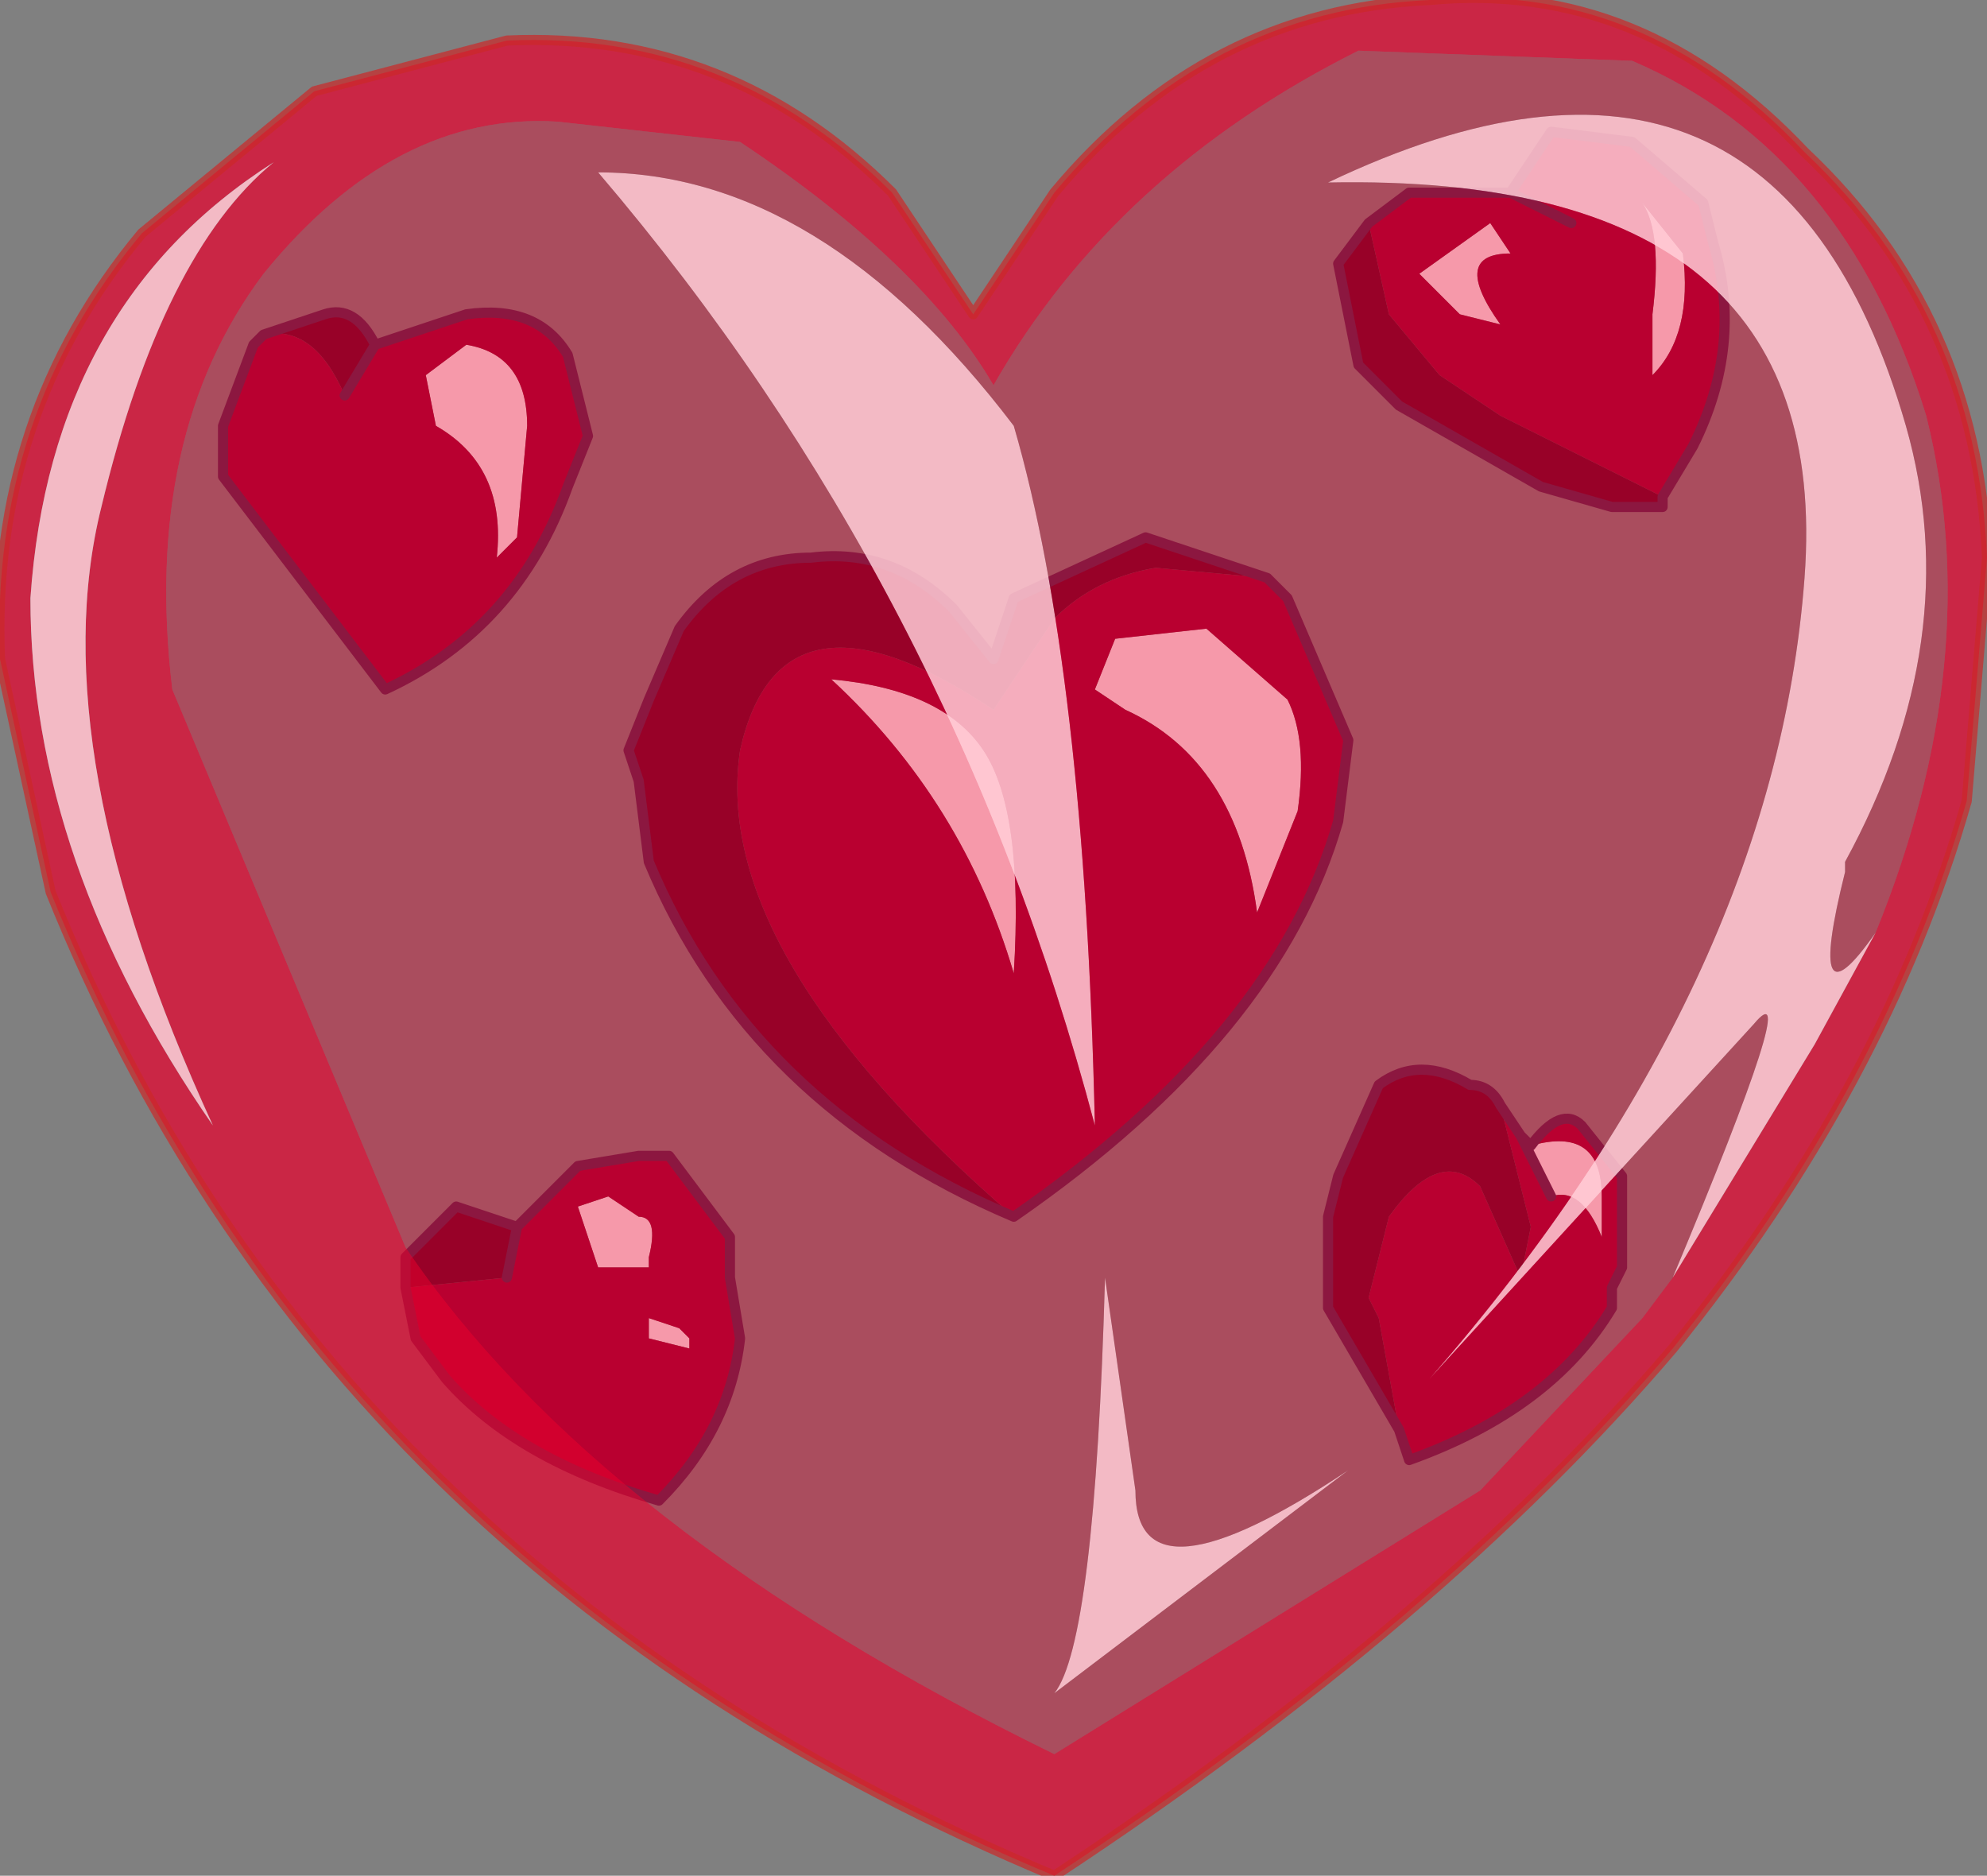 <?xml version="1.0" encoding="UTF-8" standalone="no"?>
<svg xmlns:xlink="http://www.w3.org/1999/xlink" height="9.25px" width="9.8px" xmlns="http://www.w3.org/2000/svg">
  <rect width="100%" height="100%" fill="#808080" stroke="none"/>
  <g transform="matrix(1.0, 0.0, 0.0, 1.0, 22.9, -1.7)">
    <path d="M-18.05 5.4 Q-17.85 5.7 -17.9 6.5 -18.15 5.65 -18.8 5.05 -18.25 5.1 -18.05 5.4 M-17.5 5.1 L-17.4 4.85 -16.95 4.8 -16.55 5.15 Q-16.45 5.35 -16.5 5.7 L-16.7 6.2 Q-16.8 5.45 -17.35 5.2 L-17.5 5.1 M-14.8 2.7 L-14.6 2.95 Q-14.55 3.35 -14.75 3.55 L-14.75 3.25 Q-14.7 2.85 -14.8 2.7 M-15.55 2.8 L-15.45 2.95 Q-15.75 2.95 -15.5 3.3 L-15.7 3.25 -15.9 3.05 -15.55 2.8 M-15.4 7.3 L-15.35 7.35 Q-15.0 7.25 -15.0 7.6 L-15.0 7.8 Q-15.1 7.55 -15.25 7.6 L-15.4 7.3 M-20.6 3.4 Q-20.3 3.45 -20.3 3.8 L-20.35 4.35 -20.45 4.45 Q-20.4 4.0 -20.75 3.8 L-20.8 3.55 -20.6 3.4 M-19.75 7.7 Q-19.65 7.7 -19.7 7.9 L-19.7 7.95 -19.95 7.95 -20.05 7.65 -19.9 7.6 -19.75 7.7 M-19.55 8.25 L-19.5 8.3 -19.5 8.35 -19.7 8.3 -19.7 8.2 -19.55 8.25" fill="#ffffff" fill-rule="evenodd" stroke="none"/>
    <path d="M-18.05 5.4 Q-18.25 5.1 -18.8 5.05 -18.15 5.65 -17.9 6.5 -17.85 5.7 -18.05 5.4 M-17.9 7.7 Q-19.4 6.4 -19.25 5.4 -19.05 4.5 -18.0 5.2 L-17.7 4.75 Q-17.5 4.55 -17.2 4.5 L-16.65 4.55 -16.55 4.65 -16.25 5.35 -16.3 5.75 Q-16.6 6.8 -17.9 7.7 M-17.5 5.1 L-17.35 5.2 Q-16.8 5.45 -16.7 6.2 L-16.5 5.7 Q-16.45 5.35 -16.55 5.15 L-16.95 4.8 -17.4 4.85 -17.5 5.1 M-14.8 2.7 Q-14.7 2.85 -14.75 3.25 L-14.75 3.55 Q-14.55 3.35 -14.6 2.95 L-14.8 2.7 M-15.45 2.65 L-15.25 2.35 -14.85 2.4 -14.5 2.7 -14.45 2.9 Q-14.3 3.4 -14.55 3.9 L-14.7 4.15 -15.5 3.75 -15.65 3.65 -15.8 3.55 -16.05 3.25 -16.15 2.8 -15.95 2.65 -15.45 2.65 -15.15 2.8 -15.45 2.65 M-15.55 2.8 L-15.9 3.05 -15.7 3.25 -15.5 3.3 Q-15.75 2.95 -15.45 2.95 L-15.55 2.8 M-16.0 8.75 L-16.1 8.2 -16.15 8.1 -16.05 7.7 Q-15.8 7.35 -15.6 7.55 L-15.4 8.0 -15.35 7.75 -15.5 7.15 -15.4 7.3 -15.25 7.6 Q-15.1 7.55 -15.0 7.8 L-15.0 7.6 Q-15.0 7.25 -15.35 7.35 -15.2 7.15 -15.1 7.25 L-14.9 7.5 -14.9 7.95 -14.95 8.05 -14.95 8.15 Q-15.25 8.65 -15.95 8.9 L-16.0 8.75 M-20.6 3.4 L-20.8 3.55 -20.75 3.8 Q-20.4 4.0 -20.45 4.45 L-20.35 4.35 -20.3 3.8 Q-20.3 3.45 -20.6 3.4 M-21.05 3.4 L-20.6 3.25 Q-20.25 3.2 -20.1 3.45 L-20.0 3.85 -20.1 4.1 Q-20.35 4.8 -21.0 5.1 L-21.8 4.05 -21.8 3.8 -21.65 3.4 -21.6 3.35 Q-21.35 3.3 -21.2 3.65 L-21.05 3.4 M-19.75 7.7 L-19.9 7.6 -20.05 7.65 -19.95 7.95 -19.7 7.95 -19.7 7.9 Q-19.65 7.7 -19.75 7.7 M-20.35 7.75 L-20.05 7.45 -19.75 7.4 -19.6 7.4 -19.3 7.8 -19.3 8.0 -19.25 8.3 Q-19.3 8.75 -19.65 9.1 -20.35 8.9 -20.7 8.5 L-20.85 8.3 -20.9 8.05 -20.4 8.0 -20.35 7.75 M-19.55 8.25 L-19.7 8.2 -19.7 8.3 -19.5 8.35 -19.5 8.3 -19.55 8.25" fill="#990033" fill-rule="evenodd" stroke="none"/>
    <path d="M-17.9 7.7 Q-19.2 7.15 -19.7 5.95 L-19.75 5.55 -19.8 5.4 -19.7 5.15 -19.55 4.8 Q-19.3 4.45 -18.9 4.45 -18.5 4.4 -18.2 4.7 L-18.0 4.95 -17.9 4.65 -17.25 4.35 -16.65 4.55 -17.2 4.5 Q-17.5 4.55 -17.7 4.75 L-18.0 5.2 Q-19.05 4.5 -19.25 5.4 -19.4 6.4 -17.9 7.7 M-14.7 4.15 L-14.7 4.2 -14.95 4.2 -15.3 4.1 -16.0 3.7 -16.2 3.5 -16.3 3.0 -16.15 2.8 -16.05 3.25 -15.8 3.55 -15.65 3.65 -15.5 3.75 -14.7 4.15 M-16.0 8.75 L-16.35 8.15 -16.35 7.7 -16.3 7.5 -16.1 7.05 Q-15.9 6.9 -15.65 7.05 -15.55 7.05 -15.5 7.15 L-15.35 7.75 -15.4 8.0 -15.6 7.55 Q-15.8 7.35 -16.05 7.7 L-16.15 8.1 -16.1 8.2 -16.0 8.75 M-21.6 3.35 L-21.3 3.25 Q-21.15 3.2 -21.05 3.4 L-21.2 3.65 Q-21.35 3.3 -21.6 3.35 M-20.9 8.05 L-20.9 7.9 -20.65 7.65 -20.35 7.75 -20.4 8.0 -20.9 8.05" fill="#630126" fill-rule="evenodd" stroke="none"/>
    <path d="M-16.65 4.55 L-17.25 4.35 -17.9 4.65 -18.0 4.95 -18.2 4.7 Q-18.5 4.4 -18.9 4.45 -19.3 4.45 -19.55 4.8 L-19.7 5.15 -19.8 5.4 -19.75 5.55 -19.7 5.95 Q-19.2 7.15 -17.9 7.7 -16.6 6.8 -16.3 5.75 L-16.25 5.35 -16.55 4.65 -16.65 4.55 M-14.7 4.15 L-14.55 3.9 Q-14.3 3.4 -14.45 2.9 L-14.5 2.7 -14.85 2.4 -15.25 2.35 -15.45 2.65 -15.15 2.8 M-16.15 2.8 L-16.3 3.0 -16.2 3.5 -16.0 3.7 -15.3 4.1 -14.95 4.2 -14.7 4.2 -14.7 4.15 M-16.15 2.8 L-15.95 2.65 -15.45 2.65 M-15.5 7.15 Q-15.55 7.05 -15.65 7.05 -15.9 6.9 -16.1 7.05 L-16.3 7.5 -16.35 7.7 -16.35 8.15 -16.0 8.75 -15.95 8.9 Q-15.25 8.65 -14.95 8.15 L-14.95 8.05 -14.9 7.95 -14.9 7.5 -15.1 7.25 Q-15.2 7.15 -15.35 7.35 L-15.4 7.3 -15.5 7.15 M-15.25 7.6 L-15.4 7.3 M-21.05 3.4 L-20.6 3.25 Q-20.25 3.2 -20.1 3.45 L-20.0 3.85 -20.1 4.1 Q-20.35 4.8 -21.0 5.1 L-21.8 4.05 -21.8 3.8 -21.65 3.4 -21.6 3.35 -21.3 3.25 Q-21.15 3.2 -21.05 3.4 L-21.2 3.65 M-20.35 7.75 L-20.05 7.45 -19.75 7.4 -19.6 7.4 -19.3 7.8 -19.3 8.0 -19.25 8.3 Q-19.3 8.75 -19.65 9.1 -20.35 8.9 -20.7 8.5 L-20.85 8.3 -20.9 8.05 -20.9 7.9 -20.65 7.65 -20.35 7.75 -20.4 8.0" fill="none" stroke="#4e274e" stroke-linecap="round" stroke-linejoin="round" stroke-width="0.05"/>
    <path d="M-14.65 8.0 L-14.8 8.2 -15.6 9.05 -17.7 10.35 Q-19.95 9.25 -20.9 7.85 L-22.05 5.1 Q-22.2 3.85 -21.6 3.05 -20.95 2.25 -20.15 2.3 L-19.25 2.4 Q-18.35 3.0 -18.0 3.6 -17.4 2.55 -16.2 1.95 L-14.85 2.0 Q-13.8 2.45 -13.4 3.75 -13.1 4.95 -13.65 6.3 L-13.95 6.85 -14.65 8.0 M-21.35 2.15 L-22.2 2.85 Q-22.95 3.75 -22.9 4.95 L-22.65 6.1 Q-21.3 9.45 -17.7 10.95 -15.8 9.7 -14.65 8.35 -13.6 7.05 -13.2 5.65 L-13.1 4.45 Q-13.15 3.25 -14.0 2.45 -14.8 1.6 -15.85 1.7 -16.95 1.75 -17.7 2.65 L-18.1 3.25 -18.5 2.65 Q-19.3 1.85 -20.4 1.9 L-21.35 2.15 M-22.4 4.2 Q-22.7 5.4 -21.85 7.25 -22.75 5.95 -22.75 4.65 -22.65 3.2 -21.55 2.5 -22.1 2.95 -22.4 4.2" fill="#e9002c" fill-opacity="0.702" fill-rule="evenodd" stroke="none"/>
    <path d="M-13.65 6.3 Q-14.0 6.8 -13.8 6.0 L-13.8 5.95 Q-13.2 4.85 -13.5 3.8 -14.15 1.55 -16.35 2.6 -13.85 2.55 -14.0 4.55 -14.15 6.55 -15.85 8.5 L-14.25 6.75 Q-14.0 6.45 -14.65 8.0 L-13.95 6.85 -13.65 6.3 M-22.4 4.2 Q-22.1 2.95 -21.55 2.5 -22.65 3.2 -22.75 4.65 -22.75 5.95 -21.85 7.25 -22.7 5.4 -22.4 4.2 M-17.45 8.0 Q-17.5 9.8 -17.7 10.05 L-16.25 8.95 Q-17.3 9.65 -17.3 9.05 L-17.45 8.0 M-17.5 7.25 Q-17.55 5.0 -17.9 3.8 -18.85 2.55 -19.95 2.55 -18.2 4.6 -17.5 7.25" fill="#ffc0cc" fill-opacity="0.902" fill-rule="evenodd" stroke="none"/>
    <path d="M-13.65 6.3 Q-13.1 4.95 -13.4 3.75 -13.8 2.45 -14.85 2.0 L-16.2 1.95 Q-17.4 2.55 -18.0 3.6 -18.35 3.0 -19.25 2.4 L-20.15 2.3 Q-20.95 2.25 -21.6 3.05 -22.2 3.85 -22.05 5.1 L-20.9 7.85 Q-19.95 9.25 -17.7 10.35 L-15.6 9.05 -14.8 8.2 -14.65 8.0 Q-14.0 6.45 -14.25 6.75 L-15.85 8.5 Q-14.15 6.55 -14.0 4.55 -13.85 2.55 -16.35 2.6 -14.15 1.55 -13.5 3.8 -13.2 4.85 -13.8 5.95 L-13.8 6.0 Q-14.0 6.8 -13.65 6.3 M-17.5 7.25 Q-18.2 4.6 -19.95 2.55 -18.85 2.55 -17.9 3.8 -17.55 5.0 -17.5 7.25 M-17.45 8.0 L-17.3 9.05 Q-17.3 9.65 -16.25 8.95 L-17.7 10.05 Q-17.5 9.8 -17.45 8.0" fill="#e9002c" fill-opacity="0.4" fill-rule="evenodd" stroke="none"/>
    <path d="M-21.35 2.15 L-22.2 2.85 Q-22.95 3.75 -22.9 4.95 L-22.65 6.1 Q-21.3 9.45 -17.7 10.95 -15.8 9.7 -14.65 8.35 -13.6 7.05 -13.2 5.65 L-13.1 4.45 Q-13.15 3.25 -14.0 2.45 -14.8 1.6 -15.85 1.7 -16.95 1.75 -17.7 2.65 L-18.1 3.25 -18.5 2.65 Q-19.3 1.85 -20.4 1.9 L-21.35 2.15 Z" fill="none" stroke="#cc2828" stroke-linecap="round" stroke-linejoin="round" stroke-opacity="0.702" stroke-width="0.05"/>
  </g>
</svg>
